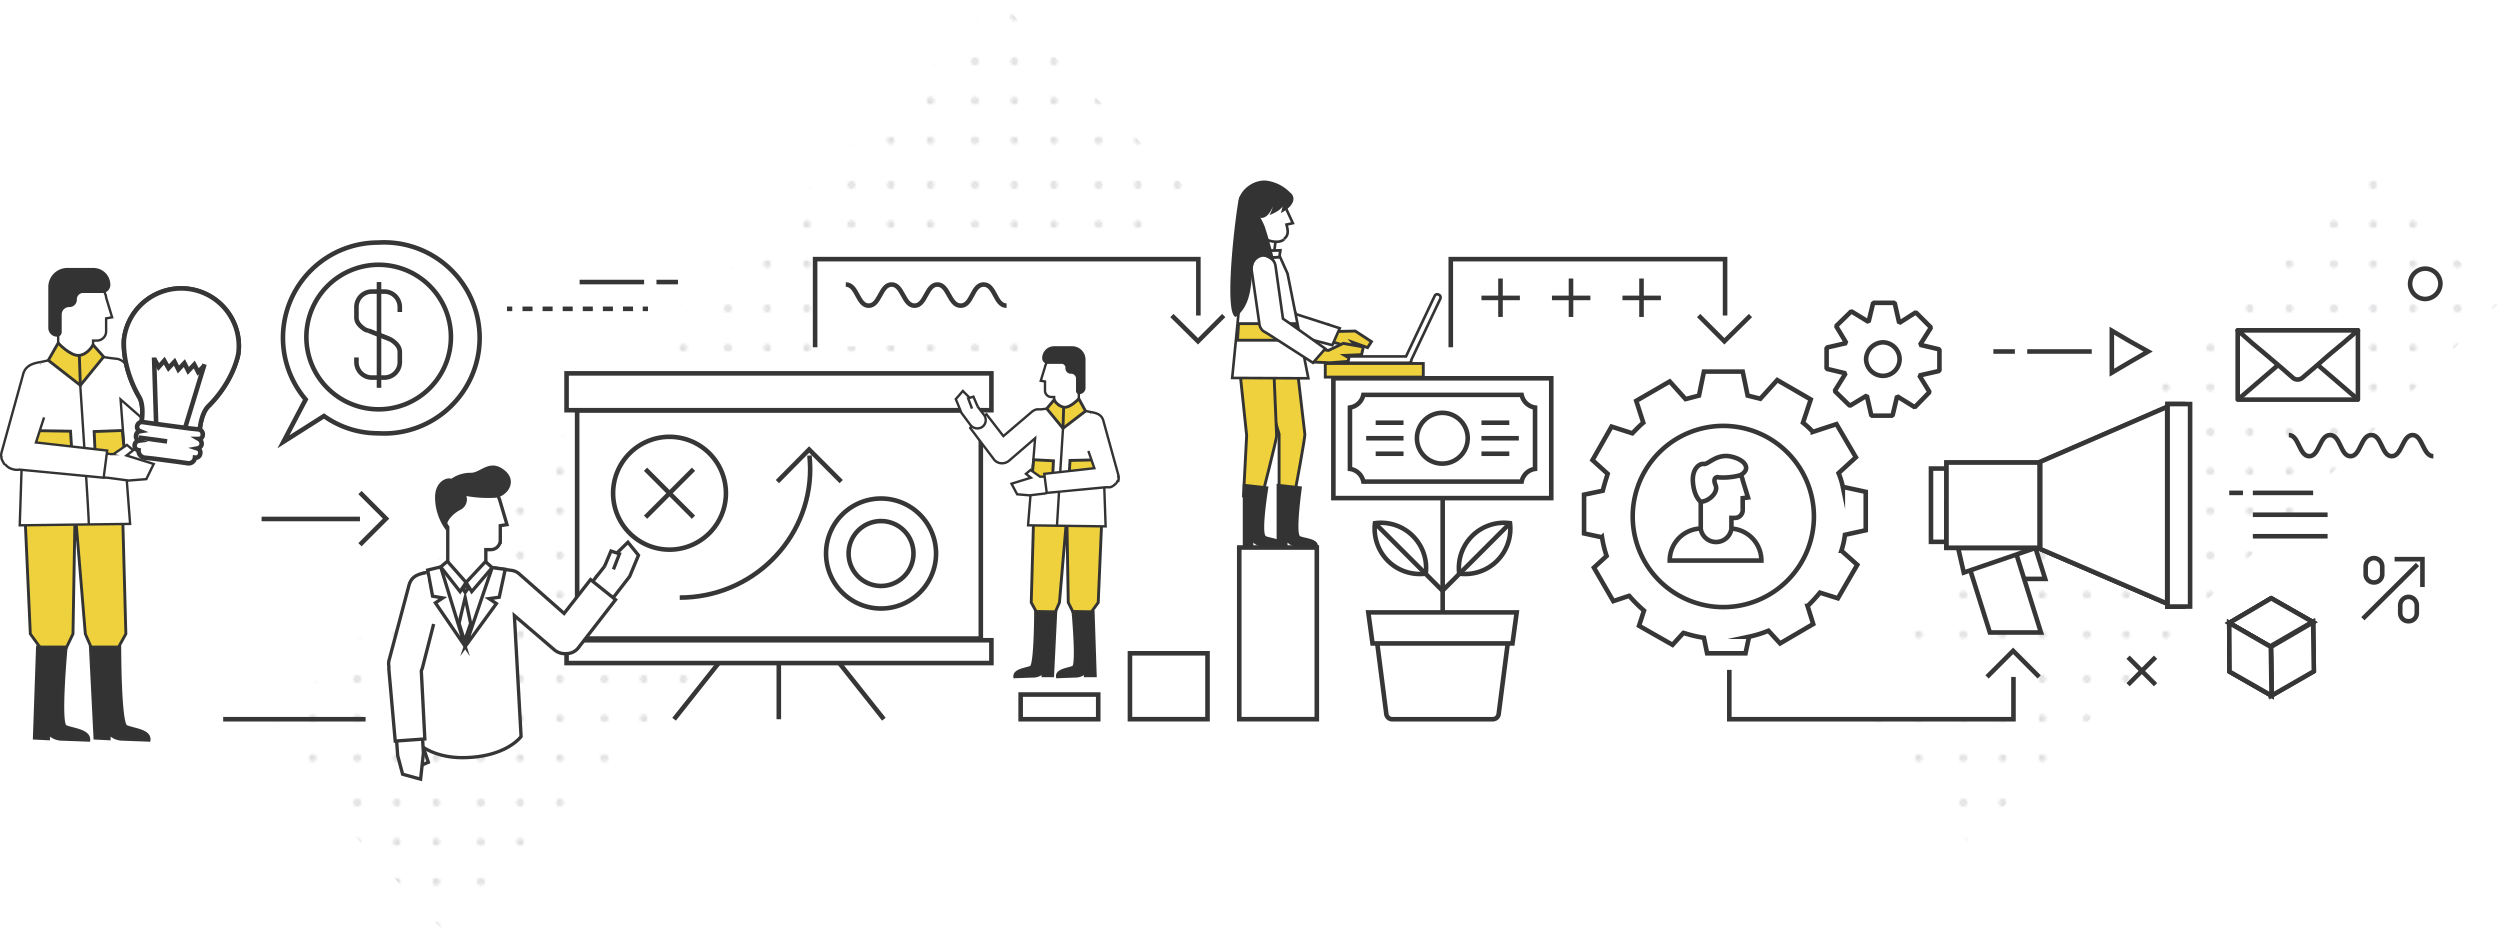 <svg xmlns="http://www.w3.org/2000/svg" xmlns:xlink="http://www.w3.org/1999/xlink" viewBox="0 0 709.1 266.1"><defs><style>.cls-1,.cls-19{fill:none;}.cls-2{fill:#eed13d;}.cls-3{fill:#aaaab0;stroke:#aaaab0;stroke-width:2px;}.cls-13,.cls-14,.cls-15,.cls-16,.cls-18,.cls-19,.cls-20,.cls-3,.cls-6,.cls-8{stroke-miterlimit:10;}.cls-4{opacity:0.48;}.cls-5{fill:url(#Unnamed_Pattern_3);}.cls-10,.cls-11,.cls-12,.cls-13,.cls-16,.cls-18,.cls-20,.cls-6,.cls-7,.cls-8,.cls-9{fill:#fff;}.cls-10,.cls-11,.cls-20,.cls-6,.cls-7,.cls-8,.cls-9{stroke:#363636;}.cls-10,.cls-11,.cls-13,.cls-6,.cls-7,.cls-8,.cls-9{stroke-width:1.3px;}.cls-8{stroke-dasharray:2.85 2.85;}.cls-10,.cls-9{stroke-linejoin:round;}.cls-10,.cls-11{stroke-linecap:round;}.cls-11{stroke-linejoin:bevel;}.cls-13{stroke:#393838;}.cls-14,.cls-16,.cls-18{stroke:#333;}.cls-14{stroke-width:0.82px;fill:url(#Nueva_muestra_de_motivo_1);}.cls-15,.cls-17{fill:#333;}.cls-15,.cls-19{stroke:#343433;}.cls-15,.cls-18,.cls-19{stroke-width:0.75px;}.cls-16{stroke-width:0.68px;}.cls-20{stroke-width:0.95px;}.cls-21{fill:#363636;}</style><pattern id="Unnamed_Pattern_3" data-name="Unnamed Pattern 3" width="47.7" height="47.68" patternTransform="translate(585.7 -164) scale(0.73)" patternUnits="userSpaceOnUse" viewBox="0 0 47.7 47.7"><rect class="cls-1" width="47.7" height="47.68"/><circle class="cls-3" cx="8.5" cy="8.5" r="0.4"/><circle class="cls-3" cx="23.8" cy="8.5" r="0.4"/><circle class="cls-3" cx="39.2" cy="8.5" r="0.4"/><circle class="cls-3" cx="8.5" cy="23.8" r="0.4"/><circle class="cls-3" cx="23.8" cy="23.8" r="0.4"/><circle class="cls-3" cx="39.2" cy="23.8" r="0.4"/><circle class="cls-3" cx="8.5" cy="39.2" r="0.4"/><circle class="cls-3" cx="23.8" cy="39.2" r="0.4"/><circle class="cls-3" cx="39.2" cy="39.2" r="0.4"/></pattern><pattern id="Nueva_muestra_de_motivo_1" data-name="Nueva muestra de motivo 1" width="86" height="86" patternTransform="translate(395.6 -303.8) scale(0.81)" patternUnits="userSpaceOnUse" viewBox="0 0 86 86"><rect class="cls-1" width="86" height="86"/><rect class="cls-2" width="86" height="86"/></pattern></defs><title>situaciones-administrativas</title><g id="Capa_3" data-name="Capa 3"><g class="cls-4"><polygon class="cls-5" points="127.7 266.1 74.2 208.7 283.1 0 336.7 53.6 127.7 266.1"/></g><g class="cls-4"><polygon class="cls-5" points="558.4 239 519.7 197.6 670.5 47 709.1 85.6 558.4 239"/></g><polyline class="cls-6" points="339.9 95.5 339.9 73.5 231.2 73.5 231.2 98.5"/><polyline class="cls-6" points="332.4 89.5 339.8 96.8 347.1 89.5"/><polyline class="cls-6" points="489.3 95.5 489.3 73.5 411.5 73.5 411.5 98.5"/><polyline class="cls-6" points="481.8 89.5 489.1 96.8 496.5 89.5"/><polyline class="cls-6" points="571.1 186 571.1 204 490.5 204 490.5 190"/><polyline class="cls-6" points="563.6 192 571 184.6 578.4 192"/><path class="cls-6" d="M683.6,80.5a4.3,4.3,0,0,0,4.3,4.3,4.4,4.4,0,0,0,4.3-4.3,4.3,4.3,0,0,0-4.3-4.3A4.3,4.3,0,0,0,683.6,80.5Z"/><line class="cls-7" x1="611.4" y1="186.4" x2="603.6" y2="194.2"/><line class="cls-7" x1="611.4" y1="194.2" x2="603.6" y2="186.4"/><line class="cls-7" x1="103.7" y1="204" x2="63.3" y2="204"/><line class="cls-7" x1="124.8" y1="204" x2="111.3" y2="204"/><line class="cls-7" x1="182.7" y1="80" x2="164.4" y2="80"/><line class="cls-7" x1="192.3" y1="80" x2="186.2" y2="80"/><line class="cls-7" x1="575" y1="99.7" x2="593.3" y2="99.7"/><line class="cls-7" x1="565.4" y1="99.7" x2="571.5" y2="99.7"/><line class="cls-6" x1="143.8" y1="87.6" x2="145.3" y2="87.6"/><line class="cls-8" x1="148.2" y1="87.6" x2="180.9" y2="87.6"/><line class="cls-6" x1="182.3" y1="87.6" x2="183.8" y2="87.6"/><line class="cls-6" x1="108.1" y1="147.2" x2="74.2" y2="147.2"/><polyline class="cls-6" points="102.1 139.7 109.5 147.1 102.1 154.5"/><line class="cls-6" x1="639" y1="139.8" x2="656.1" y2="139.8"/><line class="cls-6" x1="636.2" y1="139.8" x2="632.3" y2="139.8"/><line class="cls-6" x1="639" y1="146" x2="660.2" y2="146"/><line class="cls-6" x1="639" y1="152.1" x2="660.2" y2="152.1"/><line class="cls-7" x1="425.6" y1="79" x2="425.6" y2="89.9"/><line class="cls-7" x1="431.1" y1="84.5" x2="420.2" y2="84.5"/><line class="cls-7" x1="445.6" y1="79" x2="445.6" y2="89.9"/><line class="cls-7" x1="451.1" y1="84.5" x2="440.2" y2="84.5"/><line class="cls-7" x1="465.6" y1="79" x2="465.6" y2="89.9"/><line class="cls-7" x1="471.1" y1="84.5" x2="460.2" y2="84.5"/><path class="cls-6" d="M239.9,80.7c3.3,0,3.3,6,6.5,6s3.3-6,6.5-6,3.3,6,6.5,6,3.3-6,6.5-6,3.3,6,6.6,6,3.2-6,6.5-6,3.2,6,6.5,6"/><polygon class="cls-6" points="644.2 169.7 656.1 176.5 644.1 183.5 632.3 176.7 644.2 169.7"/><polygon class="cls-6" points="644.2 169.7 656.1 176.5 644.1 183.5 632.3 176.7 644.2 169.7"/><polygon class="cls-9" points="644.2 169.7 656.1 176.5 644.1 183.5 632.3 176.7 644.2 169.7"/><polygon class="cls-6" points="656.1 176.5 656.3 190.4 644.3 197.3 644.1 183.5 656.1 176.5"/><polygon class="cls-6" points="655.9 176.4 656.1 190.2 644.1 197.1 644 183.3 655.9 176.4"/><polygon class="cls-9" points="656.1 176.5 656.3 190.4 644.3 197.3 644.1 183.5 656.1 176.5"/><polygon class="cls-6" points="644.1 183.5 644.3 197.3 632.4 190.5 632.3 176.7 644.1 183.5"/><polygon class="cls-6" points="644.1 183.5 644.3 197.3 632.4 190.5 632.3 176.7 644.1 183.5"/><polygon class="cls-9" points="644.1 183.5 644.3 197.3 632.4 190.5 632.3 176.7 644.1 183.5"/><rect class="cls-9" x="634.7" y="93.7" width="34.1" height="19.65"/><path class="cls-10" d="M668.8,93.7H634.7l4.2,3.7,3,2.5,1.3,1.1,4,3.4,3.2,2.8a2.1,2.1,0,0,0,2.6,0l3.3-2.8,3.9-3.4,1.3-1.1,3-2.5Z"/><line class="cls-9" x1="634.8" y1="113.3" x2="646.2" y2="103.5"/><line class="cls-9" x1="668.8" y1="113.3" x2="657.4" y2="103.5"/><rect class="cls-6" x="289.5" y="197" width="22" height="7"/><rect class="cls-6" x="320.5" y="185.3" width="22" height="18.69"/><rect class="cls-6" x="351.5" y="155.3" width="22" height="48.69"/><line class="cls-6" x1="409.2" y1="131.6" x2="409.2" y2="187.3"/><path class="cls-6" d="M393.7,159.1a12.8,12.8,0,0,0,10.7,3.6A12.8,12.8,0,0,0,390,148.4,12.9,12.9,0,0,0,393.7,159.1Z"/><line class="cls-6" x1="390" y1="148.4" x2="409.1" y2="167.5"/><path class="cls-6" d="M424.6,159.1a12.8,12.8,0,0,1-10.7,3.6,12.8,12.8,0,0,1,14.4-14.3A12.9,12.9,0,0,1,424.6,159.1Z"/><line class="cls-6" x1="428.3" y1="148.4" x2="409.2" y2="167.5"/><path class="cls-6" d="M393.2,202.4a1.7,1.7,0,0,0,1.6,1.6h28.7a1.7,1.7,0,0,0,1.6-1.6l2.7-21a1.3,1.3,0,0,0-1.4-1.5H391.9a1.3,1.3,0,0,0-1.4,1.5Z"/><polygon class="cls-6" points="429 182.5 389.3 182.5 388.1 173.7 430.2 173.7 429 182.5"/><rect class="cls-6" x="378.2" y="107.3" width="61.8" height="33.98"/><path class="cls-6" d="M386.7,136.6a4.5,4.5,0,0,0-3.8-3.6V115.6a4.6,4.6,0,0,0,3.8-3.6h44.9a4.6,4.6,0,0,0,3.8,3.6V133a4.5,4.5,0,0,0-3.8,3.6Z"/><path class="cls-6" d="M416.3,124.3a7.2,7.2,0,1,1-7.2-7.2A7.2,7.2,0,0,1,416.3,124.3Z"/><line class="cls-6" x1="420.2" y1="124.3" x2="430.8" y2="124.3"/><line class="cls-6" x1="420.2" y1="119.9" x2="428.1" y2="119.9"/><line class="cls-6" x1="420.2" y1="128.7" x2="428.1" y2="128.7"/><line class="cls-6" x1="398.1" y1="124.3" x2="387.5" y2="124.3"/><line class="cls-6" x1="398.1" y1="128.7" x2="390.2" y2="128.7"/><line class="cls-6" x1="398.1" y1="119.9" x2="390.2" y2="119.9"/><rect class="cls-6" x="163.7" y="116.4" width="114.5" height="64.72"/><path class="cls-6" d="M205.9,139.9a16,16,0,1,1-16-16A16,16,0,0,1,205.9,139.9Z"/><rect class="cls-6" x="160.7" y="105.9" width="120.5" height="10.45"/><rect class="cls-6" x="160.7" y="181.6" width="120.5" height="6.47"/><line class="cls-6" x1="220.9" y1="188" x2="220.9" y2="204"/><line class="cls-6" x1="203.9" y1="188" x2="191.2" y2="204"/><line class="cls-6" x1="238" y1="188" x2="250.7" y2="204"/><line class="cls-6" x1="196.7" y1="133.1" x2="183.1" y2="146.7"/><line class="cls-6" x1="183.1" y1="133.1" x2="196.7" y2="146.7"/><path class="cls-6" d="M265.5,157a15.6,15.6,0,1,1-15.6-15.6A15.6,15.6,0,0,1,265.5,157Z"/><path class="cls-6" d="M259.1,157a9.2,9.2,0,1,1-9.2-9.2A9.2,9.2,0,0,1,259.1,157Z"/><polyline class="cls-7" points="238.6 136.6 229.5 127.5 220.5 136.6"/><path class="cls-7" d="M192.8,169.5c20.4,0,37-16.3,37-36.5,0-1.3-.1-2.5-.2-3.8"/><path class="cls-6" d="M675.7,162.9a2.3,2.3,0,0,1-2.3,2.3h0a2.3,2.3,0,0,1-2.4-2.3v-2.2a2.4,2.4,0,0,1,2.4-2.4h0a2.4,2.4,0,0,1,2.3,2.4Z"/><path class="cls-6" d="M685.5,173.9a2.3,2.3,0,0,1-2.3,2.3h0a2.3,2.3,0,0,1-2.4-2.3v-2.2a2.4,2.4,0,0,1,2.4-2.4h0a2.4,2.4,0,0,1,2.3,2.4Z"/><polyline class="cls-6" points="687.1 166.5 687.1 158.6 679.2 158.6"/><line class="cls-6" x1="685.7" y1="160.1" x2="670.2" y2="175.5"/><path class="cls-6" d="M529.2,150.4V139.5l-6.5-1.4a22.2,22.2,0,0,0-1.2-3.9l4.9-4.5-5.5-9.4-6.7,2.2a22.7,22.7,0,0,0-2.8-2.6l2.2-6.6-9.5-5.5-4.8,5.3-3.6-.9-1.4-6.8h-11l-1.4,6.8-3.8,1-4.5-5-9.5,5.5,2,6.2c-1.1.9-2.1,2-3.1,3l-5.9-1.9-5.4,9.5,4.3,3.9c-.5,1.6-1,3.2-1.4,4.8l-5.3,1.1v11l5.1,1.1a31.6,31.6,0,0,0,1.3,5.3l-3.6,3.3,5.5,9.5,4.5-1.5a41.6,41.6,0,0,0,4.2,4.2l-1.4,4.3,9.5,5.4,3.1-3.4a35.1,35.1,0,0,0,5.8,1.4l.9,4.4h10.9l1-4.7a32,32,0,0,0,5.5-1.7l3.3,3.6,9.4-5.5-1.6-5.1a41.4,41.4,0,0,0,3.5-3.8l5.1,1.6,5.5-9.5-4.5-4a24.2,24.2,0,0,0,1-4.5Zm-14.7-3.9a25.7,25.7,0,1,1-25.7-25.7A25.7,25.7,0,0,1,514.5,146.5Z"/><path class="cls-11" d="M550.1,105.2V99.1l-5.5-1.3,3.1-4.9-4.3-4.3-4.7,3-1.3-5.7h-6.1L530,91.3l-4.9-3-4.3,4.2,2.9,4.8-5.6,1.3v6l5.4,1.3-3.1,5,4.3,4.2,4.8-2.9,1.3,5.7h6l1.3-5.5,5,3.1,4.2-4.3-2.9-4.7Zm-16,1.4a4.8,4.8,0,0,1-4.8-4.7,4.9,4.9,0,0,1,4.8-4.8,4.8,4.8,0,0,1,4.7,4.8A4.7,4.7,0,0,1,534.1,106.6Z"/><path class="cls-12" d="M473.6,159h26a9.1,9.1,0,0,0-9.1-9.1h-7.8a9.1,9.1,0,0,0-9.1,9.1"/><path class="cls-13" d="M473.6,159h26a9.1,9.1,0,0,0-9.1-9.1h-7.8A9.1,9.1,0,0,0,473.6,159Z"/><path class="cls-12" d="M481.1,137.5a6.8,6.8,0,0,1,6.3-6.4,6.7,6.7,0,0,1,6.7,4.4,3.1,3.1,0,0,1,.2.7l1.5,4.9-1.5.2v3.3a2.2,2.2,0,0,1-2.2,2.3h-1V150a4.4,4.4,0,0,1-8.7,0v-8.2a6.5,6.5,0,0,1-1.3-4.3"/><path class="cls-13" d="M481.1,137.5a6.8,6.8,0,0,1,6.3-6.4,6.7,6.7,0,0,1,6.7,4.4,3.1,3.1,0,0,1,.2.7l1.5,4.9-1.5.2v3.3a2.2,2.2,0,0,1-2.2,2.3h-1V150a4.4,4.4,0,0,1-8.7,0v-8.2A6.5,6.5,0,0,1,481.1,137.5Z"/><path class="cls-12" d="M493.6,134.8a18.5,18.5,0,0,1-6.2.6c-.4-.2-1.7.1-.8,2.2s-2,4.7-4.2,4.7c0,0-1.8-1.2-2.2-5.3s1.9-5.6,3.1-5.4,3.6-3,7.7-2.1,5.8,3.6,2.6,5.3"/><path class="cls-13" d="M493.6,134.8a18.5,18.5,0,0,1-6.2.6c-.4-.2-1.7.1-.8,2.2s-2,4.7-4.2,4.7c0,0-1.8-1.2-2.2-5.3s1.9-5.6,3.1-5.4,3.6-3,7.7-2.1S496.8,133.1,493.6,134.8Z"/><polygon class="cls-6" points="580.1 164.2 563.5 164.2 555.9 140.1 572.5 140.1 580.1 164.2"/><polygon class="cls-6" points="578.9 179.4 564.4 179.4 556.8 155.2 571.3 155.2 578.9 179.4"/><polygon class="cls-6" points="555.4 155.4 557 162.4 577.4 155.4 555.4 155.4"/><polygon class="cls-6" points="578.7 131 578.7 155.7 614.7 171.2 614.7 115.4 578.7 131"/><polygon class="cls-6" points="578.7 143.9 578.7 155.7 614.7 171.2 614.7 143.9 578.7 143.9"/><rect class="cls-6" x="547.7" y="132.9" width="6.1" height="20.79"/><rect class="cls-6" x="552.1" y="131.2" width="26.4" height="24.16"/><rect class="cls-6" x="552.1" y="142.6" width="26.4" height="12.8"/><rect class="cls-6" x="614.8" y="114.6" width="4.4" height="57.44"/><rect class="cls-6" x="614.8" y="140.3" width="4.4" height="31.75"/><rect class="cls-6" x="614.8" y="114.6" width="6.4" height="57.44"/><polygon class="cls-6" points="578.7 131 578.7 155.7 614.7 171.2 614.7 115.4 578.7 131"/><rect class="cls-6" x="552.1" y="131.2" width="26.4" height="24.16"/><path class="cls-6" d="M107.3,68.8a27,27,0,0,0-20.6,44.5l-6.3,12L91.9,118a26.4,26.4,0,0,0,15.4,4.9,27.1,27.1,0,1,0,0-54.1Z"/><path class="cls-6" d="M127.9,95.6a20.5,20.5,0,1,1-20.5-20.5A20.5,20.5,0,0,1,127.9,95.6Z"/><path class="cls-6" d="M113.4,88.5V87.1a4.4,4.4,0,0,0-4.4-4.4h-3.5a4.4,4.4,0,0,0-4.4,4.4v3c0,1.4,1.1,2.5,2.5,3.4l6.7,2.6"/><path class="cls-6" d="M101.1,101.4v1.4a4.4,4.4,0,0,0,4.4,4.3H109a4.4,4.4,0,0,0,4.4-4.3v-3c0-1.4-1.1-2.6-2.6-3.5l-6.3-2.5"/><line class="cls-6" x1="107.5" y1="80" x2="107.5" y2="110"/><polygon class="cls-7" points="609.3 99.7 604.1 102.7 599 105.7 599 99.7 599 93.8 604.1 96.8 609.3 99.7"/><path class="cls-6" d="M649.2,123.4c2.9,0,2.9,6,5.8,6s2.9-6,5.9-6,2.9,6,5.8,6,2.9-6,5.9-6,2.9,6,5.8,6,3-6,5.9-6,2.9,6,5.9,6"/><polygon class="cls-14" points="294.2 174 299.1 174.1 300.5 170.9 302.6 146.3 303 170.9 305 174.9 308.8 174.6 311.5 170.9 312.7 142.9 293.3 142.3 292.5 170.9 294.2 174"/><path class="cls-15" d="M304.3,173.4s1.4,15.2.1,15.8-4.8.8-4.5,2.8l5.5-.2a3.8,3.8,0,0,0,2.4-1.1v1h2.9l-.6-18.2Z"/><path class="cls-16" d="M275.2,121.4l6.5,8.6a2.9,2.9,0,0,0,2.3,1.4,3.1,3.1,0,0,0,2.3-.8l7.3-6.3-2,24.7,22,.3-.9-25.9-3.2-6.5-4.5-1-2.7-.6-2.6.3h-.6l-1.3.2-2.4.3h-1.3a3.8,3.8,0,0,0-1.3.6l-8.2,7-4.8-6.2-.5.4-3.6,2.8Z"/><path class="cls-16" d="M299.8,149.1c0-.9,1.9-30.5,1.9-30.5"/><polygon class="cls-14" points="303.1 137 312.7 136.3 312.7 130.4 303.5 130.6 303.1 137"/><polygon class="cls-14" points="292.6 136.4 298.5 136.7 298.8 130.7 293.2 130.4 292.6 136.4"/><path class="cls-16" d="M271.1,113.2l2-2.3,3.5,3.5,2.5,3.3a2.4,2.4,0,0,1-.5,3.4h0a2.5,2.5,0,0,1-3.3-.5l-2.6-3.5Z"/><polyline class="cls-16" points="277.3 115.3 276.1 112.5 274.6 113 275.7 115.9"/><path class="cls-16" d="M306.9,104.2a5.3,5.3,0,0,0-10.3-.7h0a1.4,1.4,0,0,0-.2.6l-1.2,3.9,1.2.2v2.6a1.8,1.8,0,0,0,1.8,1.8h.8v2.5a3.5,3.5,0,0,0,3.5,3.5h0a3.5,3.5,0,0,0,3.5-3.5v-6.5h0A6,6,0,0,0,306.9,104.2Z"/><path class="cls-16" d="M292.4,135.5l-1.4-1.1,1.3-1.1,2.7,1.9h.7a2.4,2.4,0,0,1,2.6,2.7,2.4,2.4,0,0,1-2.1,2.1l-4.2.5-3.5-.3-1.6-3Z"/><path class="cls-16" d="M309.5,116.9c1.9.3,3.1.9,3.5,2.6l4.2,15.2v.5h.1c0,.1-.1.1,0,.1v.6h0c0,.2-.1.3-.1.5H317l-.2.4-.2.3h-.1a3.1,3.1,0,0,1-1.6,1.1h-1.3l-16.7,1.6-.7-5.4,14.2-1.6-1.7-4.9"/><path class="cls-17" d="M295.6,101.6h0a3.4,3.4,0,0,1,3.3-3.4h5.2a3.8,3.8,0,0,1,3.8,3.8v8.1a1.8,1.8,0,0,1-1.7,1.7h0a.9.9,0,0,1-1-.9v-3.4a1.4,1.4,0,0,0-1.5-1.5h0a1.5,1.5,0,0,1-1.5-1.5v-.2a1.1,1.1,0,0,0-1.1-1.1h-3.9A1.6,1.6,0,0,1,295.6,101.6Z"/><path class="cls-15" d="M293.7,173.4s0,15.2-1.3,15.8-4.8.8-4.6,2.8l5.6-.2a3.8,3.8,0,0,0,2.4-1.1v1h2.8l.9-18.2Z"/><path class="cls-14" d="M307.9,116.6l-1.9-3.5s-2.5,2.7-4.3,2.4a4.2,4.2,0,0,1-2.7-2.1l-2.1,2.5,4.6,5.6Z"/><line class="cls-14" x1="301.5" y1="121.5" x2="301.7" y2="115.5"/><polygon class="cls-14" points="33.2 184.3 26.2 184.4 24.2 179.8 21.3 144.8 20.7 179.8 17.9 185.6 12.5 185.2 8.6 179.8 6.8 139.9 34.6 139 35.7 179.8 33.2 184.3"/><path class="cls-15" d="M18.8,183.5s-2,21.6-.2,22.5,6.9,1.1,6.6,4l-8-.3a5.2,5.2,0,0,1-3.4-1.6v1.5l-4.1-.2.9-25.9Z"/><path class="cls-16" d="M60.4,109.2l-9.3,12.3a4.1,4.1,0,0,1-3.3,1.9,4.4,4.4,0,0,1-3.3-1.1l-10.3-9,2.7,35.3L5.6,149l1.2-37,4.7-9.3,6.4-1.4,3.8-.8,3.6.4h1l1.8.2,3.5.5,1.8.2h0a4.6,4.6,0,0,1,1.8,1l11.9,10,6.7-8.9.7.5,5.2,4.1Z"/><path class="cls-16" d="M25.2,148.8c.1-1.4-2.7-43.6-2.7-43.6"/><polygon class="cls-14" points="20.6 131.5 6.8 130.5 6.8 122.1 20 122.3 20.6 131.5"/><polygon class="cls-14" points="35.5 130.5 27.1 131 26.7 122.4 34.7 122.1 35.5 130.5"/><path class="cls-16" d="M66.3,97.5l-2.9-3.4-5,5.1-3.5,4.7a3.3,3.3,0,0,0,.6,4.7h0a3.4,3.4,0,0,0,4.8-.6l3.7-5Z"/><polyline class="cls-16" points="57.5 100.4 59.1 96.5 61.3 97.2 59.7 101.2"/><path class="cls-16" d="M15.1,84.5A7.7,7.7,0,0,1,21,78.6a7.8,7.8,0,0,1,8.9,4.9h0a2.9,2.9,0,0,1,.2.9L31.8,90l-1.7.3V94a2.6,2.6,0,0,1-2.6,2.6H26.4v3.6a5,5,0,0,1-5,5h0a4.9,4.9,0,0,1-4.9-5V90.8h0A7.6,7.6,0,0,1,15.1,84.5Z"/><path class="cls-16" d="M35.9,129.2l1.9-1.5L36,126.2l-3.8,2.6h-1a3.4,3.4,0,1,0-.7,6.7l6,.8,5-.4,2.1-4.3Z"/><path class="cls-16" d="M11.5,102.7c-2.8.4-4.5,1.4-5,3.7l-6,21.7c-.1.3-.1.6-.2.8h0v.4a.7.7,0,0,1,.1.5h0a1.9,1.9,0,0,0,.2.7h0l.3.6.3.5h.2a3.8,3.8,0,0,0,2.3,1.5,3.7,3.7,0,0,0,1.8.1l23.9,2.3,1-7.7-20.2-2.3,2.3-7.1"/><path class="cls-17" d="M31.3,80.8h0A4.8,4.8,0,0,0,26.5,76H19.1a5.4,5.4,0,0,0-5.4,5.4V93a2.5,2.5,0,0,0,2.5,2.5h0a1.3,1.3,0,0,0,1.3-1.4V89.2a2.1,2.1,0,0,1,2.2-2.1h0A2.1,2.1,0,0,0,21.8,85v-.2a1.8,1.8,0,0,1,1.7-1.7H29A2.3,2.3,0,0,0,31.3,80.8Z"/><path class="cls-15" d="M34,183.5s0,21.6,1.8,22.5,6.9,1.1,6.5,4l-7.9-.3a5.2,5.2,0,0,1-3.4-1.6v1.5l-4.1-.2-1.3-25.9Z"/><path class="cls-14" d="M13.7,102.2l2.8-4.9s3.5,3.8,6,3.5,3.9-3,3.9-3l3,3.4-6.6,8.1Z"/><line class="cls-14" x1="22.8" y1="109.3" x2="22.5" y2="100.8"/><path class="cls-6" d="M35.2,96a16.3,16.3,0,0,1,32.4,4.3c-.1.6-1.5,8-8.6,15-2.1,2.2-2.4,7-2.4,7l-7.1-.9-2.3-.3-7.1-1s.9-4.7-.5-7.3C34.5,104.1,35.1,96.6,35.2,96Z"/><path class="cls-6" d="M64.6,99.7a11.4,11.4,0,1,1-9.8-12.8A11.3,11.3,0,0,1,64.6,99.7Z"/><path class="cls-6" d="M35.2,96a16.3,16.3,0,0,1,32.4,4.3c-.1.6-1.5,8-8.6,15-2.1,2.2-2.4,7-2.4,7l-7.1-.9-2.3-.3-7.1-1s.9-4.7-.5-7.3C34.5,104.1,35.1,96.6,35.2,96Z"/><line class="cls-6" x1="44.3" y1="120.6" x2="43.7" y2="101.4"/><line class="cls-6" x1="52.4" y1="121.7" x2="58" y2="103.3"/><polyline class="cls-6" points="43.8 101.9 45 104.1 46.6 102.3 47.8 104.4 49.5 102.6 50.6 104.8 52.3 103 53.4 105.2 55.1 103.4 56.2 105.5 57.9 103.8"/><path class="cls-6" d="M57.2,126a1.6,1.6,0,0,0-.8-1.5,1.1,1.1,0,0,0,1.1-1.1,1.4,1.4,0,0,0-1.1-1.6l-2.8-.3-10.4-1.4-2.8-.4a1.4,1.4,0,0,0-1.5,1.2,1.3,1.3,0,0,0,.8,1.4,1.3,1.3,0,0,0-1.1,1.2,1.3,1.3,0,0,0,.8,1.5,1.4,1.4,0,0,0-1.2,1.2,1.3,1.3,0,0,0,1.1,1.5h0a2,2,0,0,0,1.6,2.1l2.8.3,6.8.9,2.8.4a1.8,1.8,0,0,0,2-1.6h0a1.3,1.3,0,0,0,1.5-1.2,1.2,1.2,0,0,0-.8-1.4A1.5,1.5,0,0,0,57.2,126Z"/><line class="cls-6" x1="39.3" y1="124.1" x2="47.4" y2="125.2"/><path class="cls-18" d="M408.6,84.4a.8.8,0,0,1-.1.4l-8.2,17.3v.3a1,1,0,0,1-.8.5H379.9a.9.9,0,0,1-.9-.9,1.4,1.4,0,0,1,.2-.6.9.9,0,0,1,.7-.3h18.9L406.9,84a.8.8,0,0,1,1.2-.4A.8.8,0,0,1,408.6,84.4Z"/><rect class="cls-14" x="375.9" y="103.1" width="27.8" height="3.86"/><path class="cls-14" d="M367.3,139.6l-4.5-.5v-16l-6-19.9,10.5-4.1,2.8,24C370.3,123.7,367.3,139.6,367.3,139.6Z"/><path class="cls-17" d="M368.8,152.1c1.4.6,5.2.7,5,2.9h-6a3.9,3.9,0,0,1-2.6-1.1V155h-3.1V137.2l7.2.8S367.4,151.4,368.8,152.1Z"/><path class="cls-14" d="M351,98.9l2.6,24.6-.9,17.2,5,1.1s4.5-17.6,4.4-18.2l-.7-16.4"/><path class="cls-17" d="M359.1,152.1c1.4.6,5.2.7,5,2.9H358a3.6,3.6,0,0,1-2.5-1.1V155h-3V137.2l7.3.8S357.6,151.4,359.1,152.1Z"/><polygon class="cls-14" points="387.9 98.6 383.5 97 384.4 98.1 383.8 98.9 379.1 97.3 379.1 97.3 379.1 97.3 374.5 96.6 376.7 92.1 379.9 94 380 94 380 94 384.4 93.9 389 96.9 387.9 98.6"/><path class="cls-18" d="M356.6,73.8a3.3,3.3,0,0,1,4.5,1.7l6.5,13.6,12.4,4-2.1,4.8-13.3-3.5a2.8,2.8,0,0,1-1.3-.3h0a3.1,3.1,0,0,1-1.7-1.7l-6.6-14A3.4,3.4,0,0,1,356.6,73.8Z"/><path class="cls-19" d="M358.1,70.5v.4h0C358,70.8,358.1,70.7,358.1,70.5Z"/><path class="cls-19" d="M358.1,70.5v.4h0C358,70.8,358.1,70.7,358.1,70.5Z"/><path class="cls-18" d="M361.8,67.4v1l-.4,3.1a.6.6,0,0,1-.1.4h0c-.5,2-2.1,3.4-3.8,3.1a3.7,3.7,0,0,1-3-4.1v-.4a.9.9,0,0,1,.1-.5h-.1l.6-2.9,1.4-6.6Z"/><path class="cls-18" d="M364.2,67.8c1.3-1.1,1.2-2.2.7-4.1l1.8-.4-2.5-5.4h0a5.6,5.6,0,0,0-5.9-2.7,5.8,5.8,0,0,0-4.6,6.7,7.7,7.7,0,0,0,1.2,3.1c1.9,2.6,7.3,4.7,9.3,2.9"/><polygon class="cls-18" points="371.1 107.3 349.5 107.2 353 71.5 362.5 71.6 365.2 77.6 371.1 107.3"/><polygon class="cls-14" points="368.2 96.5 351 96.5 351.3 91.8 367.5 91.8 368.2 96.5"/><polygon class="cls-14" points="386.2 100.6 381.4 100.8 382.6 101.5 382.4 102.5 377.3 102.9 377.3 102.9 377.2 102.9 372.8 102.7 371.9 98.5 376.7 99.4 376.8 99.4 376.8 99.4 381 97.4 386.7 98.4 386.2 100.6"/><path class="cls-18" d="M362.9,72.9a26.6,26.6,0,0,1-10.1-1.1l.2-1.9A26.6,26.6,0,0,0,363.1,71Z"/><path class="cls-18" d="M362.9,72.9a26.6,26.6,0,0,1-10.1-1.1l.2-1.9A26.6,26.6,0,0,0,363.1,71Z"/><path class="cls-18" d="M357.9,72.5a3.5,3.5,0,0,1,3.9,3l2.1,14.9c2.7,1.8,12,8.5,12,8.5l-3.5,4-12.9-8.3-1.2-.7h0a3.1,3.1,0,0,1-1.1-2.1L355,76.5A3.7,3.7,0,0,1,357.9,72.5Z"/><path class="cls-17" d="M351.5,56.1c-.6,1-4.7,32.9-1,33.8,7.3-5.4,2.2-18.3,7.9-17.3,2.8,1.3,3.2,2.1,3.2,2.1a105.2,105.2,0,0,0-2.9-10.5c-.4-1-1.2-2.5-2-4S352.6,54.3,351.5,56.1Z"/><path class="cls-17" d="M366.1,54.8a11.4,11.4,0,0,0-7.2-3.6,7.8,7.8,0,0,0-5.1,1.8,7.6,7.6,0,0,0-2.2,2.8h0a.3.3,0,0,0-.1.2,8,8,0,0,0,2.1,7.3c1.2,1.1,1.2,1.3,1.2,1.3s-1-7.7,2.7-2.8c2.3.3,3.5-3.2,3.5-3.2s-.1.8-.9,2.4c0,0,3-1.1,3.7-2.5a18.6,18.6,0,0,1-.5,1.9c.7-.2,5.4-3,2.8-5.7"/><path class="cls-20" d="M181.1,157.5l-3-3.7-5.5,5.4-4,5.1a3.8,3.8,0,0,0,.7,5.2h0a3.8,3.8,0,0,0,5.2-.7l4.1-5.3Z"/><polyline class="cls-20" points="171.5 160.6 173.3 156.3 175.7 157.1 174 161.5"/><path class="cls-20" d="M116.1,208.4l3.6-45.7,12.9-2.7,12.6,1.8h0a4.1,4.1,0,0,1,2.1,1L160,174l7.5-9.6,7.1,5.7-10.3,13.3a4.4,4.4,0,0,1-3.7,2,4.7,4.7,0,0,1-3.5-1.2l-11.2-9.6,1.9,34.3s-4.3,6.1-17.1,6C120.1,214.7,116.1,208.4,116.1,208.4Z"/><path class="cls-20" d="M125.4,144a8.4,8.4,0,0,1,16.3-2.3h0l.3,1,1.8,6.1-1.9.3v4.1a2.7,2.7,0,0,1-2.8,2.7h-1.3v4a5.4,5.4,0,0,1-5.5,5.3h0a5.3,5.3,0,0,1-5.3-5.5V149.5h0A8.7,8.7,0,0,1,125.4,144Z"/><polygon class="cls-20" points="137.7 159.3 132.2 165.2 133.8 167.8 139.6 161 137.7 159.3"/><polygon class="cls-20" points="126.9 159.2 132.2 165.2 130.5 167.8 125 160.8 126.9 159.2"/><path class="cls-20" d="M139.6,161,132,183.3h0l8.8-12.1-2.1-1.4,2.9-.4,1.7-7.9Z"/><path class="cls-20" d="M125,160.8l6.9,22.5h0L123.5,171l2.1-1.4-2.9-.5-1.4-7.4Z"/><path class="cls-12" d="M130.4,176.8l1.7-7.4,1.6,7.5-1.7,4.9Zm1.1-9.7.7-1,.6,1-.6,1Z"/><path class="cls-21" d="M132.2,166.9v.2h-.2v-.2m-.1,4.7,1.1,5.2-1.2,3.5-1.1-3.5,1.2-5.2m.1-6.4-1.3,1.9,1,1.4-2,8.3,2,6.5h.1l2.2-6.4-1.8-8.4,1-1.4-1.2-1.9Z"/><path class="cls-21" d="M133.7,134.1c2.7-.1,5.2-4,9.3-.8s.8,7.7-2.7,7.9a35.6,35.6,0,0,1-8-.5,3.3,3.3,0,0,1-1.7,3.9c-2.3,1.2-4.5,3.5-3.9,5.9h-.1a15.6,15.6,0,0,1-3.2-9.4c0-4.7,3.5-5.8,4.6-5.3A9.6,9.6,0,0,1,133.7,134.1Z"/><polyline class="cls-20" points="120 211.8 121.5 216.2 119.2 217.2 117.6 212.8"/><path class="cls-20" d="M114.2,219.6l5.1,1.4.8-7.4-.4-6.5a3.6,3.6,0,0,0-3.9-3.4h0a3.8,3.8,0,0,0-3.5,3.9l.5,6.7Z"/><path class="cls-20" d="M123,177l-3.2,12.5-.3.8,1,19.3-8.4.6-1.8-20.3V189a4.1,4.1,0,0,1,.1-1.9l5.5-20.7c.6-2.6,2.1-3.5,5.1-4"/></g></svg>